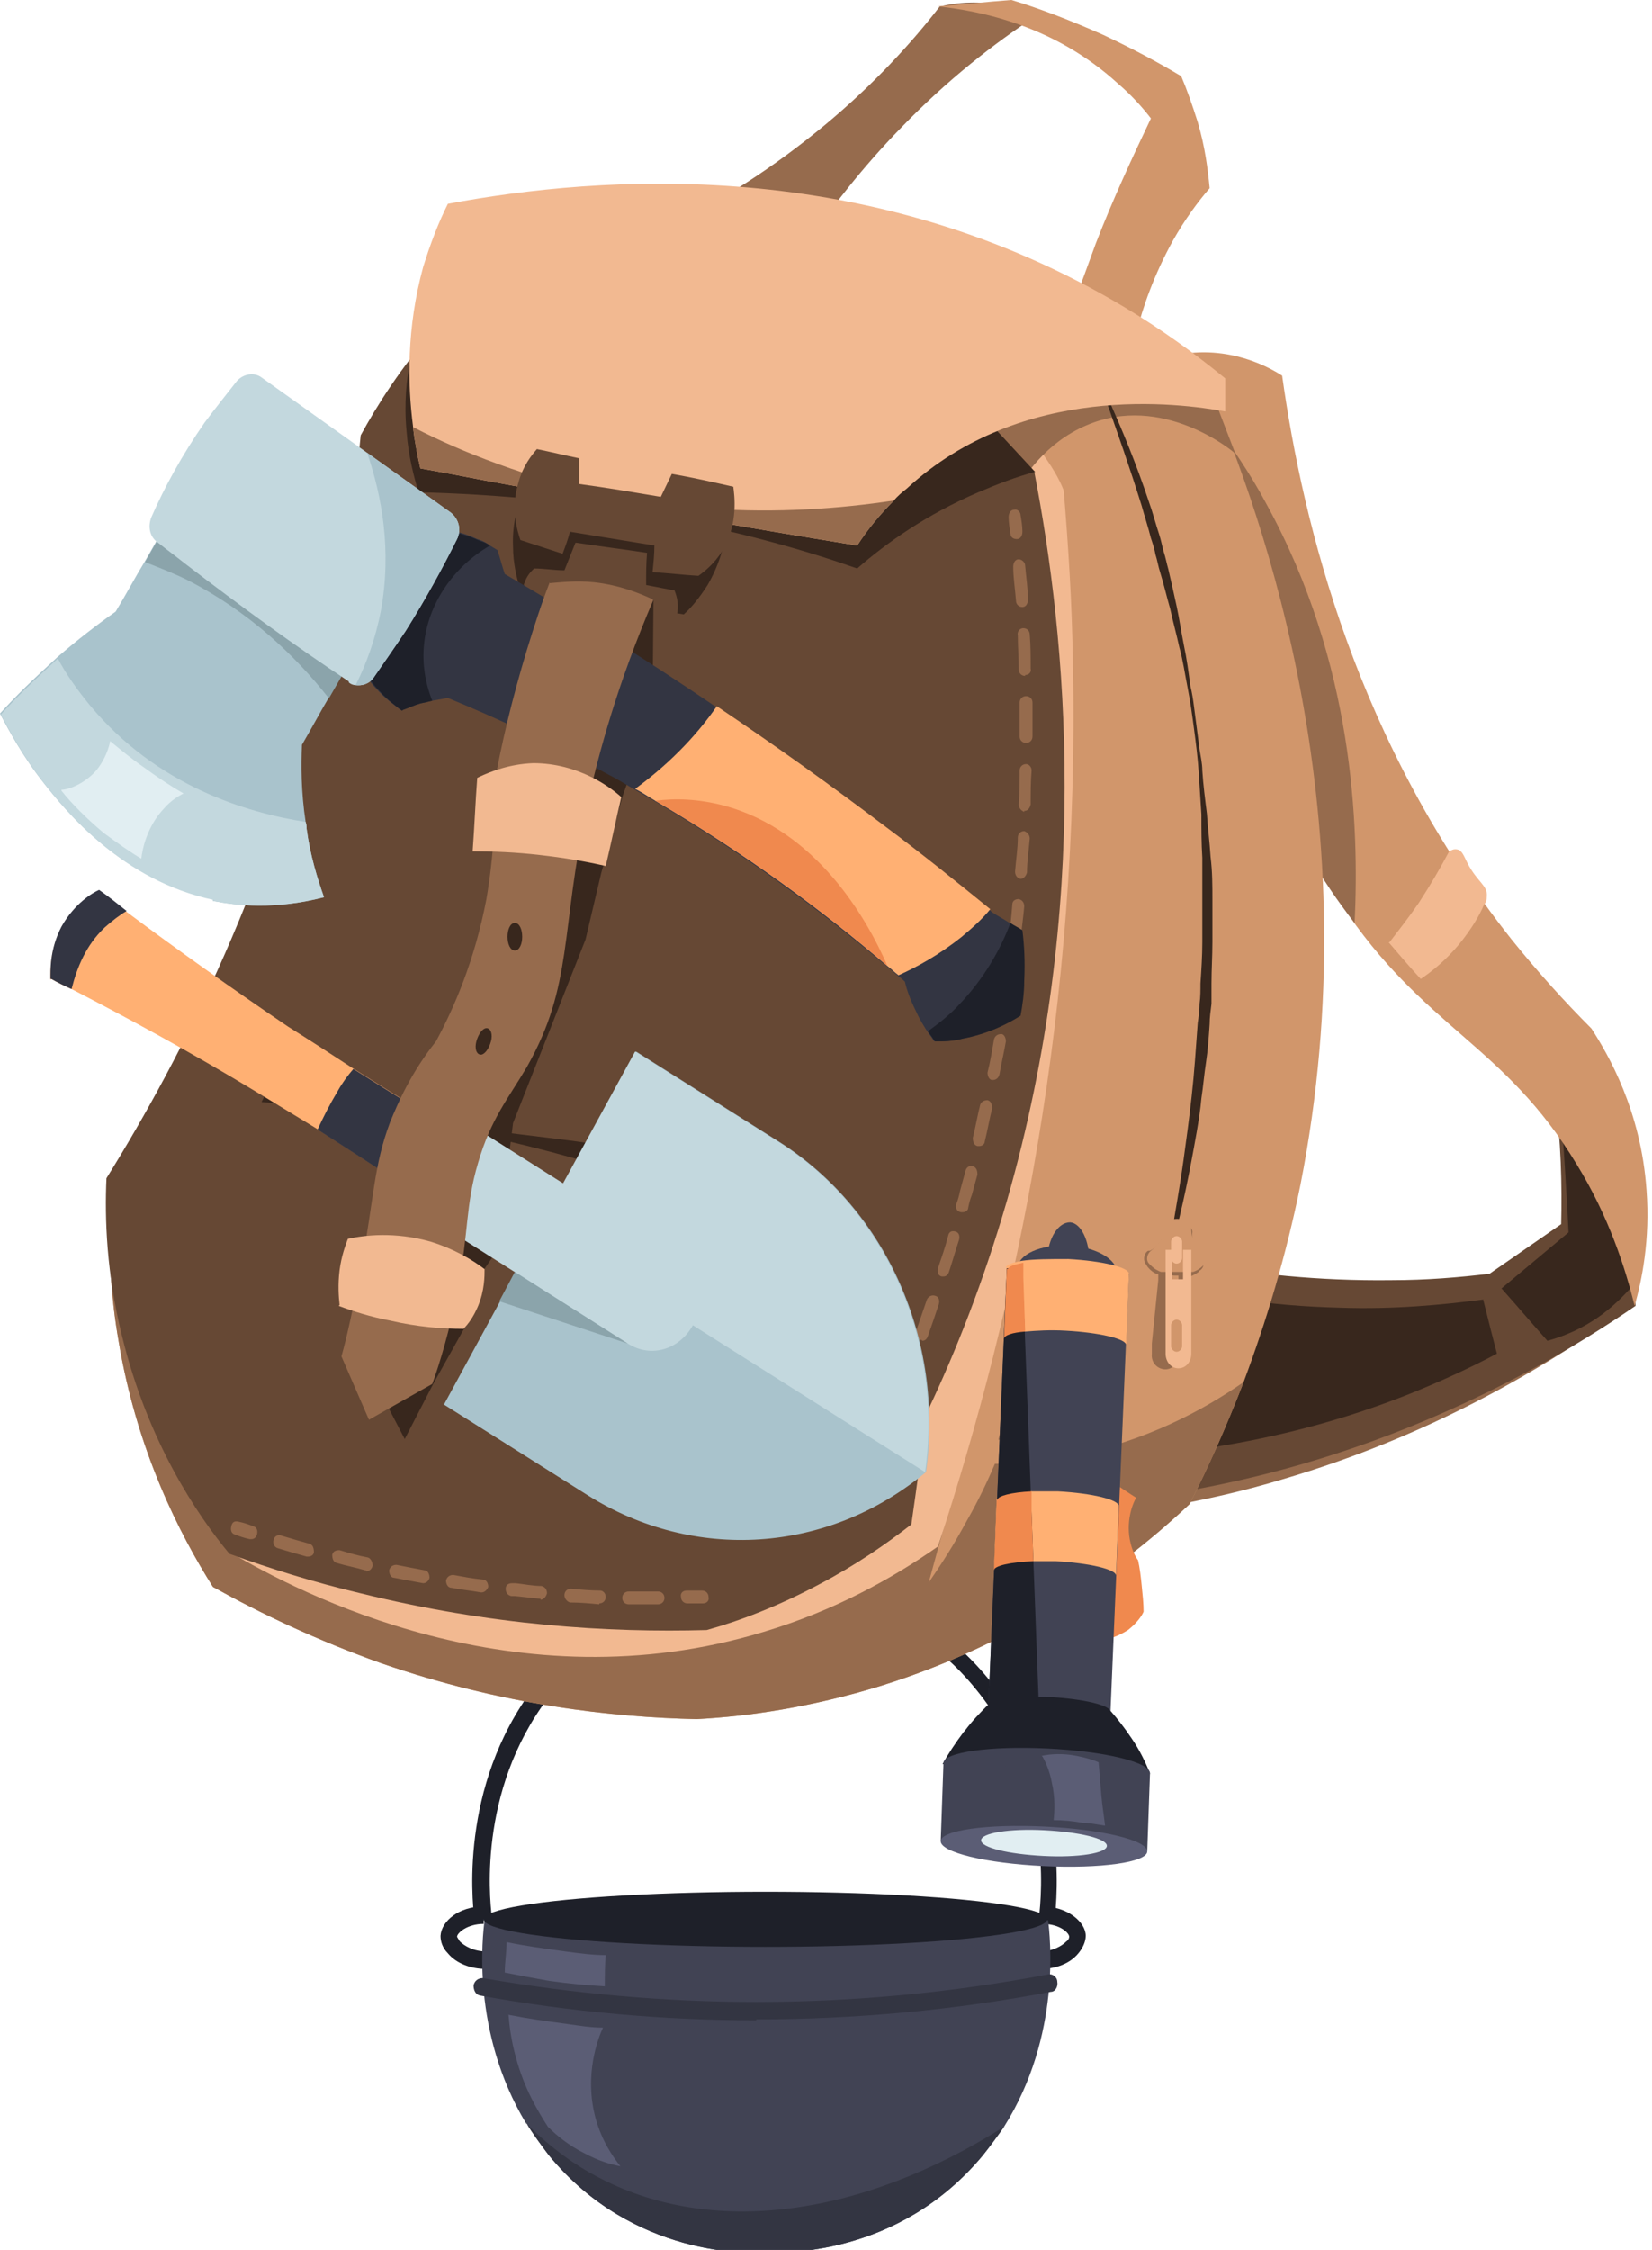 <?xml version="1.0" encoding="UTF-8"?>
<svg id="_レイヤー_1" data-name="レイヤー 1" xmlns="http://www.w3.org/2000/svg" version="1.1" viewBox="0 0 180 245">
  <defs>
    <style>
      .cls-1 {
        fill: #a9c3cc;
      }

      .cls-1, .cls-2, .cls-3, .cls-4, .cls-5, .cls-6, .cls-7, .cls-8, .cls-9, .cls-10, .cls-11, .cls-12, .cls-13, .cls-14, .cls-15 {
        stroke-width: 0px;
      }

      .cls-2 {
        fill: #8ba4ab;
      }

      .cls-3 {
        fill: #ffb073;
      }

      .cls-4 {
        fill: #c3d8de;
      }

      .cls-5 {
        fill: #38271d;
      }

      .cls-6 {
        fill: #333542;
      }

      .cls-7 {
        fill: #f0894e;
      }

      .cls-8 {
        fill: #966b4d;
      }

      .cls-9 {
        fill: #5b5d75;
      }

      .cls-10 {
        fill: #d1966b;
      }

      .cls-11 {
        fill: #f2b991;
      }

      .cls-12 {
        fill: #664834;
      }

      .cls-13 {
        fill: #414354;
      }

      .cls-14 {
        fill: #1e2029;
      }

      .cls-15 {
        fill: #e1eef2;
      }
    </style>
  </defs>
  <g>
    <path class="cls-14" d="M53,214.4v-1.9c-1.4,0-2.4-.6-2.9-1.1-.2-.3-.3-.5-.3-.5,0-.4,1.1-1.4,2.9-1.4s0,0,0,0v-1.9s0,0,0,0c-2.7,0-4.6,1.6-4.7,3.2,0,.6.2,1.3.8,1.9.9,1.1,2.5,1.7,4.1,1.7Z"/>
    <path class="cls-14" d="M113.4,214.4c1.7,0,3.2-.6,4.1-1.7.5-.6.8-1.3.8-1.9,0-1.5-2-3.2-4.7-3.2s0,0,0,0v1.9s0,0,0,0c1.9,0,2.9,1,2.9,1.4,0,0,0,.3-.3.5-.5.5-1.5,1.1-2.9,1.1v1.9Z"/>
    <path class="cls-14" d="M51.9,209.1l1.7-.3c-.3-2.4-1.5-14.7,6.9-24.9,8.7-10.6,20.6-10.4,22.9-10.3h0s0,0,0,0c2.3-.1,14.3-.3,22.9,10.3,8.4,10.2,7.2,22.5,6.9,24.9l1.7.3c.3-2.5,1.6-15.6-7.3-26.4-9.2-11.1-21.7-11-24.3-10.9-2.6-.1-15.1-.2-24.3,10.9-8.9,10.8-7.6,23.9-7.3,26.4Z"/>
    <path class="cls-13" d="M57.3,231.1c.7,1.2,1.6,2.4,2.5,3.6,9.2,11.2,22.1,10.7,23.6,10.6,1.6,0,14.4.6,23.7-10.6.8-1,1.6-2.1,2.3-3.1,6.3-10,5-20.8,4.8-22.5h-61.4c-.2,1.6-1.5,12.1,4.5,22.1Z"/>
    <ellipse class="cls-14" cx="83.4" cy="209" rx="30.7" ry="3"/>
    <path class="cls-6" d="M82.4,219.9c10.7,0,21.6-1,32.1-3,.5,0,.8-.6.7-1.1,0-.5-.5-.9-1-.8-10.5,2-21.2,3-31.8,3h-.1c-9.9,0-19.9-.9-29.7-2.6-.5,0-.9.3-1,.8,0,.5.2,1,.7,1.1,9.9,1.8,20,2.7,30,2.7h.1Z"/>
    <path class="cls-6" d="M57.3,231.1c.7,1.2,1.6,2.4,2.5,3.6,9.2,11.2,22.1,10.7,23.6,10.6,1.6,0,14.4.6,23.7-10.6.8-1,1.6-2.1,2.3-3.1-15.5,9.8-31.9,12.1-44.4,5.4-2.1-1.1-4.8-2.9-7.7-5.8Z"/>
    <path class="cls-9" d="M55.4,219.3c.1,1.3.3,2.9.8,4.7.9,3.4,2.4,5.9,3.5,7.6.9.9,2.2,2,4,2.9,1.5.8,2.8,1.2,3.9,1.4-.8-1-2-2.7-2.7-5.2-1.3-4.8.3-8.8.8-9.9-1.3,0-2.5-.2-3.9-.4-2.3-.3-4.4-.6-6.4-1Z"/>
    <path class="cls-9" d="M55.2,211.5c0,1.1-.2,2.2-.2,3.3,1.5.3,3.1.6,4.8.9,2.1.3,4.2.5,6.1.6,0-1.1,0-2.3.1-3.4-1.4,0-2.9-.2-4.4-.4-2.2-.3-4.4-.6-6.3-1Z"/>
  </g>
  <g>
    <path class="cls-8" d="M127.4,164c3.9-.7,8-1.6,12.3-2.9,15.7-4.6,28.2-11.8,37.6-18.6-16.1,5.1-32.2,10.1-48.4,15.2-.5,2.1-1,4.2-1.6,6.2Z"/>
    <path class="cls-12" d="M167.1,107.4c.9,3.3,1.8,7.1,2.3,11.5.7,5.4.8,10.3.7,14.4-2.6,1.8-5.2,3.6-7.8,5.4-3.3.4-6.9.7-10.7.7-8,.1-15.1-.7-21.2-1.8-1.5,8.4-3,16.9-4.5,25.3,7.5-1.1,16.9-3.2,27.4-7.4,10.2-4.1,18.5-8.9,24.9-13.3.1-3.2,0-6.9-.7-11-1.9-11.3-7-19.5-10.3-23.9Z"/>
    <path class="cls-5" d="M161.6,141.5c.5,2,1,4,1.5,5.9-3,1.6-6.3,3.1-9.8,4.5-8.9,3.5-17.1,5.2-24,6.1,2-5.5,4-11,6-16.5,3.2.5,6.8.8,10.7.9,5.8.2,11.1-.3,15.7-.9Z"/>
    <path class="cls-5" d="M170.1,121.1c.3,4.4.6,8.7.8,13.1-2.4,2-4.9,4.1-7.3,6.1,1.7,1.9,3.3,3.8,5,5.7,1.5-.4,3.7-1.2,6-2.9,1.6-1.2,2.8-2.5,3.7-3.6-.1-2.2-.6-5.7-2.2-9.5-1.8-4.4-4.4-7.4-6-9Z"/>
    <path class="cls-10" d="M138.4,82.6c5.1,11.3,5.4,12.4,7.7,15.8,9,13.6,17.8,15.3,25.7,28.4,3.5,5.7,5.3,11.3,6.3,15.4.8-2.8,1.7-7.2,1.3-12.6-.6-8.7-4.2-14.8-6-17.6-2.9-2.9-5.8-6.1-8.7-9.7-16.8-21.2-22.7-45-25-61.4-1.1-.7-5.7-3.5-11.7-2.2-4.5,1-7.3,3.9-8.3,5,8.2,16.2,14.5,29.5,18.7,38.8Z"/>
    <path class="cls-8" d="M132.1,45.8c2,2.7,4.1,5.7,5.9,9.1,9.5,17.3,10.1,35,9.6,45.6-1.8-2.3-3.6-4.9-5.2-7.8-10-17.3-10.9-35.7-10.3-46.9Z"/>
    <path class="cls-8" d="M102.4.7c-3,3.9-7.2,8.5-12.5,12.9-5.8,4.8-11.3,8.2-15.8,10.4,4.7.7,9.3,1.4,14,2.2,2.6-3.7,5.9-8,10-12.2,5.2-5.4,10.3-9.3,14.7-12.2-.8-.4-1.8-.8-3-1.1-3-.7-5.7-.4-7.3,0Z"/>
    <path class="cls-10" d="M117,33c.8-2.1,1.6-4.3,2.4-6.5,1.9-4.9,4-9.4,6-13.6-1-1.3-2.2-2.6-3.6-3.8-6.9-6.3-14.9-7.9-19.6-8.4,2.7-.2,5.3-.5,8-.7,3,.9,6.4,2.2,10,3.8,3.2,1.5,6,3,8.5,4.5.6,1.4,1.2,3.1,1.8,5,.8,2.7,1.1,5.1,1.3,7.2-1.3,1.5-2.7,3.4-4,5.7-2.1,3.8-3.3,7.3-4,10.1-2.3-1.1-4.6-2.2-6.9-3.4Z"/>
    <path class="cls-10" d="M11.9,133.3c0,3.7.2,8,1,12.6,2,12.1,6.7,21.2,10.3,26.9,5.2,2.9,11.3,5.8,18.3,8.3,13.3,4.6,25.3,5.9,34.4,6.1,5.7-.3,12.5-1.3,20-3.6,15.8-4.9,27.1-13.6,33.7-19.8,2-3.9,4-8.4,5.9-13.3,2.4-6.4,4.6-13.6,6.2-21.5,7.8-39.6-4-72.7-10-86.6-6.5-3.1-14.3-6.1-23.4-8.3-18.3-4.4-34.2-3.7-45.4-2.2-4.2,5.8-8.3,12.1-12.3,19-13.8,23.6-21.7,46.6-26.4,65.7-3.2,4.4-6.5,8.7-9.7,13.1-.9,1.2-1.7,2.3-2.6,3.5Z"/>
    <path class="cls-8" d="M11.9,133.3c0,3.7.2,8,1,12.6,2,12.1,6.7,21.2,10.3,26.9,5.2,2.9,11.3,5.8,18.3,8.3,13.3,4.6,25.3,5.9,34.4,6.1,5.7-.3,12.5-1.3,20-3.6,15.8-4.9,27.1-13.6,33.7-19.8,2-3.9,4-8.4,5.9-13.3-4.3,3-10.7,6.5-19,8.1-2.9.6-5.7.8-8.1.8-.8,1.9-1.8,4-3,6.1-1.4,2.6-2.8,4.8-4.2,6.8,1.3-4.8,2.7-9.7,4-14.5-12.7.8-33.2.4-56.4-8.6-14.7-5.7-26.1-13.1-34.3-19.5-.9,1.2-1.7,2.3-2.6,3.5Z"/>
    <path class="cls-11" d="M105.6,42.6c2.1,1.1,5.3,3.1,8,6.8,1,1.4,1.8,2.7,2.3,4,.5,6,.9,12.2,1,18.7.8,37.5-6.1,70.2-14.7,96.3-5,3.5-11.3,7-19,9.3-27,8.2-50.7-4.3-58-8.6,26.8-42.1,53.6-84.3,80.4-126.4Z"/>
    <path class="cls-8" d="M110.7,53.5c.8-1.5,3.2-5.3,7.7-7.2,8.2-3.5,15.8,2.7,16.2,3.1-1.1-2.9-2.2-5.7-3.3-8.6-3.9-1.1-11.6-2.4-20.4.4-3.9,1.3-7.1,3-9.5,4.7,3.1,2.6,6.2,5.1,9.3,7.7Z"/>
    <path class="cls-12" d="M60,25.1c-3.5,2.2-8.1,5.6-12.7,10.8-3.6,4.1-6.2,8.2-8,11.5-.7,7.4-2,15.5-4,24.1-5.7,24.3-15.3,43.3-23.7,56.8-.2,4.4,0,10.4,1.7,17.2,2.8,11.5,8.2,19.5,11.7,23.7,4.4,1.6,9.2,3.1,14.3,4.3,14.2,3.5,27,4.3,37.7,4,3.6-1,7.8-2.6,12.3-5,4-2.1,7.3-4.4,10-6.5.6-4.1,1.1-8.1,1.7-12.2,3.2-6.7,6.2-14.4,8.7-23,9.3-32.3,6.5-61.3,3-79.4-3.5-3.6-7.7-7.3-12.7-10.8-15.1-10.6-30.1-14.2-40-15.4Z"/>
    <path class="cls-5" d="M112.7,51.4c-1.9.5-4,1.3-6.1,2.2-5.6,2.4-10,5.5-13.2,8.3-5.7-2-12.2-3.8-19.3-5.2-10.6-2.1-20.2-2.9-28.5-3.1-.5-1.7-1.1-3.9-1.3-6.6-.3-3.1,0-5.8.4-7.7l57.8,1,10.3,11.1Z"/>
    <path class="cls-5" d="M119.3,40.3s.1.4.4,1.1c.3.7.6,1.7,1.1,3,.9,2.6,2.2,6.2,3.6,10.7.3,1.1.7,2.3,1,3.5.2.6.4,1.2.5,1.8.2.6.3,1.3.5,1.9.4,1.3.7,2.6,1.1,4,.3,1.4.7,2.8,1,4.2.4,1.4.6,2.9.9,4.4.3,1.5.5,3,.7,4.5.2,1.5.4,3.1.5,4.6.1,1.6.2,3.1.3,4.7,0,1.6,0,3.1.1,4.7,0,1.6,0,3.1,0,4.6,0,1.5,0,3.1,0,4.6,0,1.5-.1,3-.2,4.5,0,.7,0,1.5-.1,2.2,0,.7-.1,1.4-.2,2.1-.1,1.4-.2,2.8-.3,4.1-.2,2.7-.5,5.2-.8,7.5-.3,2.3-.6,4.5-.9,6.3-.3,1.9-.6,3.5-.8,4.9-.2,1.4-.4,2.4-.6,3.1-.1.7-.2,1.1-.2,1.1h.1s.1-.3.3-1c.2-.7.5-1.7.8-3.1.3-1.3.7-2.9,1.1-4.8.4-1.9.8-4,1.2-6.3.2-1.2.4-2.4.5-3.6.2-1.3.3-2.6.5-3.9.2-1.3.3-2.7.4-4.2,0-.7.1-1.4.2-2.2,0-.7,0-1.5,0-2.2,0-1.5.1-3,.1-4.5,0-1.5,0-3.1,0-4.6,0-1.6,0-3.1-.2-4.7-.1-1.6-.3-3.1-.4-4.7-.2-1.6-.4-3.1-.5-4.7,0-.8-.2-1.6-.3-2.3-.1-.8-.2-1.5-.3-2.3-.1-.8-.2-1.5-.3-2.3-.1-.8-.2-1.5-.4-2.3-.2-1.5-.4-3-.7-4.4-.3-1.5-.5-2.9-.8-4.3-.3-1.4-.6-2.7-.9-4-.2-.7-.3-1.3-.5-1.9-.2-.7-.3-1.3-.5-1.9-.4-1.2-.7-2.4-1.1-3.5-1.5-4.5-3-8-4.1-10.5-1.1-2.5-1.9-3.8-1.9-3.8h-.1Z"/>
    <path class="cls-5" d="M30.5,115.9c1.4.7,3.5,1.8,6.2,2.9,9.9,4,17.3,4.3,26.2,5.5,5,.7,12.4,1.9,21.4,4.3-.1,1.6-.3,3.2-.4,4.8-5-2-10.3-4-16-5.7-14.4-4.5-27.8-6.7-39.4-7.7.7-1.4,1.3-2.7,2-4.1Z"/>
    <path class="cls-11" d="M45,46.5c.2,1.7.5,3.2.8,4.5,3.4.6,6.8,1.3,10.2,1.9,12.6,2.3,25,4.5,37.4,6.5,1.1-1.7,2.4-3.3,4-4.9.4-.5.9-.9,1.4-1.3,12.6-11.6,29.7-9.3,34.7-8.4v-3.6c-3.3-2.7-6.9-5.3-10.9-7.7-27.8-16.7-57.2-14.4-73.8-11.3-1,2-1.9,4.3-2.7,6.9-1.8,6.6-1.7,12.7-1.1,17.3Z"/>
    <g>
      <path class="cls-8" d="M125.3,136.2c.4-.2.9-.6,1.2-1.1.2-.4.3-.8.3-1.1,0-.4.4-.8.9-.9.5,0,1,0,1.5.2h0c.5.2.8.6.7,1,0,.3,0,.7,0,1.2.2.6.6,1,.9,1.3.4.4.5,1.1,0,1.5,0,0-.2.1-.2.2-.4.3-.9.5-1.1.6h-.4s0,.6,0,.6l-.6,6.9v1.1c-.2.9-.9,1.5-1.7,1.4s-1.4-.8-1.3-1.7v-1.1c0,0,.7-6.9.7-6.9v-.7c0,0-.2,0-.2,0-.3-.1-.7-.4-1-.8,0,0-.1-.2-.2-.3-.3-.5-.1-1.2.3-1.4ZM127.2,139.5h1.2c0,.1,0-.6,0-.6h-.5c0,0-.7-.1-.7-.1v.7Z"/>
      <g>
        <path class="cls-10" d="M126.5,135c.2-.4.2-.8.2-1.2,0-.4.3-.8.8-1h0c.5-.1,1-.1,1.5,0h0c.5.2.8.5.8,1,0,.3,0,.7.2,1.2.2.6.7.9,1.1,1.2.5.3.6,1,.2,1.4,0,0-.1.2-.2.2-.4.4-.8.6-1.1.7h-3.5c-.3-.1-.7-.3-1.1-.7,0,0-.2-.2-.2-.2-.4-.4-.2-1.1.2-1.4.4-.3.8-.7,1.1-1.2Z"/>
        <path class="cls-11" d="M128.2,137.6h0c.3,0,.6-.3.6-.6v-1.8c0-.3-.3-.6-.6-.6h0c-.3,0-.6.3-.6.6v1.8c0,.3.3.6.6.6Z"/>
        <path class="cls-11" d="M127.7,136.1v3.2h1.2v-3.2h.9v11.3c0,.9-.6,1.6-1.4,1.6s-1.4-.7-1.4-1.6v-11.3h.9Z"/>
        <path class="cls-10" d="M128.2,147.2h0c.3,0,.6-.3.6-.6v-2.3c0-.3-.3-.6-.6-.6h0c-.3,0-.6.3-.6.6v2.3c0,.3.3.6.6.6Z"/>
      </g>
    </g>
    <path class="cls-5" d="M56.7,54.3c-.4,1.1-.9,3-.8,5.2,0,1.8.4,3.4.7,4.4,6,1,11.9,2,17.9,3,.8-.7,1.7-1.8,2.6-3.2,1.5-2.6,2-5.1,2.1-6.6-7.5-1-15-1.9-22.4-2.9Z"/>
    <path class="cls-5" d="M59.3,65.8c1.4,1.2,2.8,2.4,4.3,3.6,2.5-.6,5.1-1.3,7.6-1.9-3.9-.6-7.9-1.1-11.8-1.7Z"/>
    <path class="cls-12" d="M62.7,59.1c-.4,1-.8,2-1.2,3-1.1,0-2.2-.2-3.3-.2-.2.2-.8.7-1.1,1.7-.4,1.3.1,2.3.2,2.5,5.2.8,10.5,1.7,15.7,2.5.2-.3.6-1,.8-1.9.2-1.2-.2-2.1-.3-2.4-1-.2-2.1-.4-3.1-.6,0-1.2,0-2.3.1-3.5-2.6-.4-5.1-.7-7.7-1.1Z"/>
    <path class="cls-11" d="M151.4,102.6c1-1.3,2.1-2.7,3.2-4.3,1.3-2,2.4-3.9,3.3-5.6.2-.1.5-.3.9-.2.5.1.7.7,1.1,1.5,1.1,2.1,2.2,2.4,2.1,3.6,0,.4-.1.7-.3.9-.5,1.2-1.4,2.7-2.7,4.3-1.5,1.8-3,3-4.2,3.8-1.2-1.3-2.3-2.6-3.5-4Z"/>
    <g>
      <path class="cls-8" d="M98.6,151.1c.3,0,.5-.2.6-.4.2-.6.4-1.1.6-1.7.1-.4,0-.8-.4-.9-.3-.2-.7,0-.9.4-.2.6-.4,1.1-.6,1.7-.1.4,0,.8.4.9,0,0,.2,0,.3,0Z"/>
      <path class="cls-8" d="M100.5,146c.3,0,.5-.2.6-.5.4-1.1.8-2.3,1.2-3.5.1-.4,0-.8-.4-.9-.3-.1-.7,0-.9.4-.4,1.2-.8,2.3-1.2,3.5-.1.4,0,.8.4.9,0,0,.2,0,.2,0ZM102.8,139c.3,0,.5-.2.6-.5.4-1.2.7-2.3,1.1-3.5.1-.4,0-.8-.4-.9-.4-.1-.7,0-.8.5-.3,1.2-.7,2.3-1.1,3.5-.1.4,0,.8.4.9,0,0,.1,0,.2,0ZM104.9,132c.3,0,.6-.2.6-.5.1-.5.2-.9.4-1.4.2-.7.4-1.5.6-2.2,0-.4-.1-.8-.5-.9-.4-.1-.7.1-.8.5-.2.7-.4,1.5-.6,2.2-.1.5-.2.9-.4,1.4-.1.4,0,.8.5.9,0,0,.1,0,.2,0ZM106.7,124.8c.3,0,.6-.2.6-.5.3-1.2.5-2.4.8-3.6,0-.4-.1-.8-.5-.9-.4,0-.7.2-.8.5-.3,1.2-.5,2.4-.8,3.6,0,.4.1.8.5.9,0,0,.1,0,.2,0ZM108.2,117.6c.3,0,.6-.2.7-.6.2-1.2.5-2.4.7-3.6,0-.4-.2-.8-.5-.8-.4,0-.7.2-.8.6-.2,1.2-.4,2.4-.7,3.6,0,.4.2.8.5.8,0,0,0,0,.1,0ZM109.5,110.3c.3,0,.6-.2.7-.6.2-1.2.4-2.5.5-3.7,0-.4-.2-.8-.6-.8-.4,0-.7.2-.8.6-.2,1.2-.3,2.4-.5,3.6,0,.4.2.8.5.8,0,0,0,0,.1,0ZM110.5,103c.3,0,.6-.3.7-.6.1-1.2.3-2.5.4-3.7,0-.4-.2-.7-.6-.8-.4,0-.7.2-.7.6-.1,1.2-.2,2.4-.4,3.7,0,.4.2.8.6.8,0,0,0,0,0,0ZM111.2,95.7c.3,0,.6-.3.7-.7,0-1.2.2-2.5.3-3.7,0-.4-.3-.7-.6-.8-.4,0-.7.3-.7.7,0,1.2-.2,2.4-.3,3.7,0,.4.2.7.6.8,0,0,0,0,0,0ZM111.6,88.3c.4,0,.6-.3.7-.7,0-1.2,0-2.5.1-3.7,0-.4-.3-.7-.6-.7-.4,0-.7.3-.7.7,0,1.2,0,2.4-.1,3.7,0,.4.3.7.6.8,0,0,0,0,0,0ZM111.8,80.9c.4,0,.7-.3.7-.7,0-.4,0-.9,0-1.3,0-.8,0-1.6,0-2.4,0-.4-.3-.7-.7-.7h0c-.4,0-.7.3-.7.7,0,.8,0,1.6,0,2.4,0,.4,0,.9,0,1.3,0,.4.3.7.7.7h0ZM111.7,73.5s0,0,0,0c.4,0,.7-.3.6-.7,0-1.3,0-2.5-.1-3.7,0-.4-.3-.7-.7-.7-.4,0-.7.4-.6.8,0,1.2.1,2.4.1,3.7,0,.4.3.7.7.7ZM111.4,66.1s0,0,0,0c.4,0,.6-.4.6-.8,0-1.3-.2-2.5-.3-3.7,0-.4-.4-.7-.7-.7-.4,0-.6.4-.6.8,0,1.2.2,2.4.3,3.7,0,.4.3.7.7.7Z"/>
      <path class="cls-8" d="M110.8,58.7s0,0,0,0c.4,0,.6-.4.6-.8,0-.6-.1-1.2-.2-1.8,0-.4-.4-.7-.7-.6-.4,0-.6.4-.6.8,0,.6.1,1.2.2,1.8,0,.4.3.6.7.6Z"/>
    </g>
    <g>
      <path class="cls-8" d="M74.9,174.6s0,0,0,0c.6,0,1.1,0,1.7,0,.4,0,.7-.3.6-.7,0-.4-.3-.7-.7-.7-.5,0-1.1,0-1.7,0-.4,0-.7.3-.6.7,0,.4.3.7.7.7Z"/>
      <path class="cls-8" d="M71.1,174.7h.6c.4,0,.7-.3.7-.7,0-.4-.3-.7-.7-.7h-.6c-.8,0-1.7,0-2.6,0-.4,0-.7.3-.7.7,0,.4.3.7.7.7.9,0,1.8,0,2.6,0ZM65.3,174.6c.4,0,.7-.3.7-.7,0-.4-.3-.7-.6-.7-1,0-2.1-.1-3.2-.2-.4,0-.7.3-.7.7,0,.4.3.7.6.8,1.1,0,2.2.1,3.2.2,0,0,0,0,0,0ZM58.9,174.2c.3,0,.6-.3.7-.7,0-.4-.2-.7-.6-.8-.9,0-1.9-.2-2.8-.3h-.4c-.4,0-.7.2-.7.6,0,.4.2.7.6.8h.4c1,.1,1.9.2,2.8.3,0,0,0,0,0,0ZM52.5,173.4c.3,0,.6-.3.7-.6,0-.4-.2-.8-.6-.8-1.1-.1-2.1-.3-3.2-.5-.4,0-.7.2-.8.6,0,.4.2.8.6.8,1,.2,2.1.3,3.2.5,0,0,0,0,0,0ZM46.1,172.4c.3,0,.6-.2.7-.6,0-.4-.2-.8-.5-.8-1.1-.2-2.1-.4-3.1-.6-.4,0-.7.2-.8.6,0,.4.2.8.5.8,1,.2,2.1.4,3.2.6,0,0,0,0,.1,0ZM39.9,171.1c.3,0,.6-.2.7-.6,0-.4-.2-.8-.5-.9-1.1-.2-2.1-.5-3.1-.8-.4,0-.7.1-.8.5,0,.4.1.8.5.9,1,.3,2.1.5,3.1.8,0,0,0,0,.1,0ZM33.6,169.5c.3,0,.6-.2.6-.5,0-.4-.1-.8-.5-.9-1.1-.3-2.1-.6-3.1-.9-.4-.1-.7.1-.8.5-.1.4.1.8.5.9,1,.3,2,.6,3.1.9,0,0,.1,0,.2,0Z"/>
      <path class="cls-8" d="M27.4,167.6c.3,0,.5-.2.6-.5.1-.4,0-.8-.4-.9-.5-.2-1.1-.4-1.6-.5-.4-.1-.7,0-.8.5-.1.4,0,.8.4.9.5.2,1.1.4,1.6.5,0,0,.1,0,.2,0Z"/>
    </g>
    <g>
      <path class="cls-12" d="M79.6,133.6c.4-.2.9-.6,1.2-1.1.2-.4.3-.8.3-1.1,0-.4.4-.8.9-.9.5,0,1,0,1.5.2h0c.5.2.8.6.7,1,0,.3,0,.7,0,1.2.2.6.6,1,.9,1.3.4.4.5,1.1,0,1.5,0,0-.2.1-.2.2-.4.3-.9.5-1.1.6h-.4s0,.6,0,.6l-.6,6.9v1.1c-.2.9-.9,1.5-1.7,1.4s-1.4-.8-1.3-1.7v-1.1c0,0,.7-6.9.7-6.9v-.7c0,0-.2,0-.2,0-.3-.1-.7-.4-1-.8,0,0-.1-.2-.2-.3-.3-.5-.1-1.2.3-1.4ZM81.5,136.8h1.2c0,.1,0-.6,0-.6h-.5c0,0-.7-.1-.7-.1v.7Z"/>
      <g>
        <path class="cls-10" d="M80.9,132.4c.2-.4.2-.8.2-1.2,0-.4.3-.8.8-1h0c.5-.1,1-.1,1.5,0h0c.5.2.8.5.8,1,0,.3,0,.7.2,1.2.2.6.7.9,1.1,1.2.5.3.6,1,.2,1.4,0,0-.1.2-.2.2-.4.4-.8.6-1.1.7h-3.5c-.3-.1-.7-.3-1.1-.7,0,0-.2-.2-.2-.2-.4-.4-.2-1.1.2-1.4.4-.3.8-.7,1.1-1.2Z"/>
        <path class="cls-11" d="M82.6,135h0c.3,0,.6-.3.6-.6v-1.8c0-.3-.3-.6-.6-.6h0c-.3,0-.6.3-.6.6v1.8c0,.3.3.6.6.6Z"/>
        <path class="cls-11" d="M82,133.4v3.2h1.2v-3.2h.9v11.3c0,.9-.6,1.6-1.4,1.6s-1.4-.7-1.4-1.6v-11.3h.9Z"/>
        <path class="cls-10" d="M82.6,144.5h0c.3,0,.6-.3.6-.6v-2.3c0-.3-.3-.6-.6-.6h0c-.3,0-.6.3-.6.6v2.3c0,.3.3.6.6.6Z"/>
      </g>
    </g>
    <path class="cls-8" d="M45,46.5c.2,1.7.5,3.2.8,4.5,3.4.6,6.8,1.3,10.2,1.9,12.6,2.3,25,4.5,37.4,6.5,1.1-1.7,2.4-3.3,4-4.9-11.9,1.8-27.1,1.9-43.2-4-3.3-1.2-6.3-2.5-9.2-4Z"/>
    <path class="cls-12" d="M58.5,48.9c-.6.7-1.5,1.8-2,3.6-.9,2.9-.1,5.4.2,6.3,1.5.5,3.1,1,4.6,1.5.3-.8.6-1.6.8-2.4,3.1.5,6.1,1,9.2,1.5,0,1-.1,1.9-.2,2.9,1.7.1,3.3.3,5,.4.7-.5,1.7-1.3,2.6-2.7,1.8-3,1.3-6.2,1.2-7-2.2-.5-4.4-1-6.7-1.4-.4.8-.8,1.7-1.2,2.5-3-.5-5.9-1-8.9-1.4v-2.8c-1.5-.3-3.1-.7-4.6-1Z"/>
    <path class="cls-8" d="M108.8,156.7c.4-1.7.8-3.4,1.2-5.1.8-3.8,1.5-7.4,2.1-10.9.6,3.7,1.2,7.4,1.7,11.4.1,1,.2,2,.3,3-1.8.6-3.6,1.1-5.3,1.7Z"/>
  </g>
  <polygon class="cls-5" points="71.2 65.2 71.1 77.5 67.8 86.8 65.5 95.1 63.8 102.3 55.9 122.3 54.2 136.1 52.7 138.3 50.5 144.8 47.2 150.7 44.1 156.7 40.5 149.8 46.5 123.8 59.3 90.3 63.5 69.4 71.2 65.2"/>
  <g>
    <path class="cls-6" d="M43.9,77.3c.6-.2,1.2-.5,1.9-.7.5-.1.9-.2,1.3-.3.6-.1,1.1-.2,1.7-.3,5.6,2.3,11.4,5,17.6,8.4,1,.5,1.9,1.1,2.8,1.6,11.4,6.5,20.9,13.6,28.7,20.3.3.2.5.4.7.6.2.9.6,2,1.2,3.2.4.9.9,1.7,1.3,2.3.3.4.5.7.7,1,.9,0,1.9,0,3-.3,2.7-.5,4.9-1.6,6.3-2.5.2-1.1.4-2.4.4-3.8.1-2.1,0-3.9-.2-5.5-.4-.3-.9-.5-1.3-.8-.6-.4-1.2-.7-1.8-1.1-.2-.1-.3-.3-.5-.4-3.7-3-7.4-6-11.3-8.9-6.2-4.7-12.4-9.1-18.5-13.2-7.8-5.3-15.4-10-22.9-14.4-.3-.9-.5-1.7-.8-2.6-.3-.2-.7-.4-1.1-.7-.3-.2-.7-.4-1.1-.5-1.3-.6-2.4-.9-3.4-1-3.1,4.9-6.2,9.8-9.4,14.8.4.7,1,1.7,1.9,2.6.9,1,1.8,1.6,2.4,2.1Z"/>
    <path class="cls-3" d="M97.9,106.2c2-.9,4.4-2.2,6.9-4.2,1.2-1,2.3-2,3.1-3-3.7-3-7.4-6-11.3-8.9-6.2-4.7-12.4-9.1-18.5-13.2-1.1,1.6-2.5,3.3-4.1,4.9-1.7,1.7-3.3,3-4.8,4.1.8.4,1.5.9,2.2,1.3,9.9,5.8,18.3,12,25.3,18,.4.3.8.7,1.2,1Z"/>
    <path class="cls-14" d="M43.9,77.3c.6-.2,1.2-.5,1.9-.7.5-.1.9-.2,1.3-.3-.8-2-1.1-4.1-.9-6.1.4-4.4,3.2-8.5,7.2-10.8-.3-.2-.7-.4-1.1-.5-1.3-.6-2.4-.9-3.4-1-3.1,4.9-6.2,9.8-9.4,14.8.4.7,1,1.7,1.9,2.6.9,1,1.8,1.6,2.4,2.1Z"/>
    <path class="cls-1" d="M23.2,98.1c2.5.5,6.7,1,12.1-.4-.7-2-1.5-4.5-1.9-7.5,0-.2,0-.4-.1-.7-.5-3.3-.5-6.2-.4-8.4,1-1.7,1.9-3.4,2.9-5.1,1.1-1.9,2.2-3.8,3.3-5.8-6.8-4.7-13.7-9.3-20.5-14-.9,1.6-1.9,3.3-2.8,4.9-1.1,1.8-2.1,3.7-3.2,5.5-2,1.4-4.2,3.1-6.4,5,0,0,0,0-.1.1-2.3,2.1-4.4,4.1-6.1,6,1,1.9,2.5,4.7,4.8,7.6,2.3,2.9,8.4,10.5,18.4,12.6Z"/>
    <path class="cls-4" d="M23.2,98.1c2.5.5,6.7,1,12.1-.4-.7-2-1.5-4.5-1.9-7.5,0-.2,0-.4-.1-.7-6.4-1-16.2-3.9-23.5-12.7-1.4-1.7-2.6-3.4-3.5-5.1,0,0,0,0-.1.1-2.3,2.1-4.4,4.1-6.1,6,1,1.9,2.5,4.7,4.8,7.6,2.3,2.9,8.4,10.5,18.4,12.6Z"/>
    <path class="cls-2" d="M35.8,76.1c1.1-1.9,2.2-3.8,3.3-5.8-6.8-4.7-13.7-9.3-20.5-14-.9,1.6-1.9,3.3-2.8,4.9,1.5.6,3.1,1.2,4.7,2,6.6,3.4,11.6,8.1,15.3,12.8Z"/>
    <path class="cls-4" d="M38,74.3c.2.2.5.3.7.3.7.1,1.5-.1,2-.8,1.1-1.6,2.3-3.3,3.5-5.1,2.2-3.5,4-6.8,5.6-10,.5-1,.2-2.2-.7-2.9l-9.1-6.5-11.5-8.2c-.8-.6-2-.4-2.7.4-1.1,1.4-2.3,2.9-3.5,4.5-2.5,3.6-4.4,7.1-5.8,10.3-.4,1-.2,2.1.6,2.7,1,.8,2.1,1.6,3.1,2.4,6,4.6,11.9,8.9,17.8,12.8Z"/>
    <path class="cls-1" d="M38.7,74.6c.7.1,1.5-.1,2-.8,1.1-1.6,2.3-3.3,3.5-5.1,2.2-3.5,4-6.8,5.6-10,.5-1,.2-2.2-.7-2.9l-9.1-6.5c1.6,4.7,2.7,10.6,1.5,17.2-.6,3.1-1.6,5.8-2.7,8Z"/>
    <path class="cls-14" d="M101.9,113.4c.9,0,1.9,0,3-.3,2.7-.5,4.9-1.6,6.3-2.5.2-1.1.4-2.4.4-3.8.1-2.1,0-3.9-.2-5.5-.4-.3-.9-.5-1.3-.8-1.1,2.9-2.9,6.1-5.6,8.9-1.1,1.2-2.3,2.1-3.4,2.9.3.4.5.7.7,1Z"/>
    <path class="cls-7" d="M96.7,105.2c-2.2-5.1-7.7-14.8-17.9-17.5-2.7-.7-5.2-.8-7.4-.5,9.9,5.8,18.3,12,25.3,18Z"/>
    <path class="cls-15" d="M6.7,86c.6,0,2.3-.5,3.7-2,1.1-1.3,1.5-2.7,1.6-3.3,1.1.9,2.3,1.9,3.6,2.8,1.5,1.1,3,2.1,4.4,2.9-.6.3-1.4.8-2.1,1.6-1.9,2-2.4,4.5-2.5,5.5-1.2-.7-2.6-1.7-4.1-2.8-1.9-1.6-3.5-3.2-4.6-4.6Z"/>
  </g>
  <g>
    <path class="cls-3" d="M5.6,106.6c.7.4,1.5.8,2.2,1.1,6.4,3.3,13,6.9,19.8,11,2.3,1.4,4.6,2.8,6.9,4.2,2.8,1.8,5.6,3.6,8.2,5.3l3.8-6.9c-2.7-1.6-5.4-3.3-8.1-5-2.3-1.5-4.6-3-7-4.5-6.2-4.2-12.1-8.4-17.6-12.5-1-.8-2-1.6-3-2.3-.7.3-2.7,1.5-4.1,4-1.3,2.5-1.2,4.8-1.2,5.7Z"/>
    <path class="cls-6" d="M5.6,106.6c.7.4,1.5.8,2.2,1.1.6-2.4,1.6-4.8,3.6-6.7.9-.8,1.7-1.4,2.4-1.8-1-.8-2-1.6-3-2.3-.7.3-2.7,1.5-4.1,4-1.3,2.5-1.2,4.8-1.2,5.7Z"/>
    <path class="cls-6" d="M42.8,128.3l3.8-6.9c-2.7-1.6-5.4-3.3-8.1-5-.6.7-1.2,1.5-1.7,2.4-.9,1.5-1.6,2.9-2.2,4.2,2.8,1.8,5.6,3.6,8.2,5.3Z"/>
    <path class="cls-1" d="M48.3,152.9l15.7,9.9c11.6,7.3,26.2,6.4,36.9-2.5,2-14.3-4.3-28.5-15.9-35.9l-15.7-9.9-20.9,38.4Z"/>
    <path class="cls-4" d="M43.8,124.2l2.6-4.8,27.2,17.2c2.5,1.6,3.3,5,1.9,7.7h0c-1.5,2.7-4.6,3.6-7.1,2l-27.2-17.2,2.6-4.8Z"/>
    <path class="cls-4" d="M58.7,133.7l42.1,26.6c2-14.3-4.3-28.5-15.9-35.9l-15.7-9.9-10.5,19.2Z"/>
    <polygon class="cls-2" points="68.4 146.3 54.4 141.7 56.1 138.5 68.4 146.3"/>
  </g>
  <g>
    <path class="cls-7" d="M120.9,178.4c.5-.1,1.2-.4,2-.9.9-.7,1.5-1.5,1.7-2,0-.9-.1-1.8-.2-2.8-.1-1-.2-1.9-.4-2.8-.3-.4-.6-1-.8-1.8-.6-2.3.2-4.4.6-5-.8-.5-1.5-1-2.3-1.5-.2,5.6-.4,11.2-.6,16.8Z"/>
    <path class="cls-13" d="M110.9,138.1c0,1.5,2.3,2.8,5.3,3s5.5-1,5.5-2.5c0-1.5-2.3-2.8-5.3-3-3-.1-5.5,1-5.5,2.5Z"/>
    <path class="cls-13" d="M114.1,137.1c0,2.3.9,4.2,2.1,4.3,1.3,0,2.4-1.7,2.5-4,0-2.3-.9-4.2-2.1-4.3-1.3,0-2.4,1.7-2.5,4Z"/>
    <polygon class="cls-13" points="109.7 138.1 107.7 185.7 121 186.3 123 138.7 109.7 138.1"/>
    <path class="cls-3" d="M108.6,163.3c0,.5,1.5,1,3.8,1.3.9.1,1.8.2,2.8.3,3.7.2,6.7-.2,6.7-.9,0-.7-2.9-1.4-6.6-1.6-1.1,0-2.1,0-3,0-2.2.1-3.7.5-3.7.9Z"/>
    <path class="cls-3" d="M109.7,138.1c0,.3.6.7,1.7.9,1.2.3,3,.6,4.9.6,3.7.2,6.7-.2,6.7-.9,0-.7-2.9-1.4-6.6-1.6-2,0-3.8,0-5.1.2-1,.2-1.6.4-1.7.7Z"/>
    <path class="cls-3" d="M108.6,163.3l-.3,7.7c0-.5,1.8-.9,4.3-1,.7,0,1.6,0,2.4,0,3.7.2,6.7.9,6.6,1.6l.3-7.7-13.4-.6Z"/>
    <path class="cls-3" d="M109.7,138.1l-.3,7.7c0-.4.9-.7,2.3-.8,1.2-.1,2.7-.2,4.4-.1,3.7.2,6.7.9,6.6,1.6l.3-7.7-13.4-.6Z"/>
    <polygon class="cls-14" points="109.7 138.1 107.7 185.7 113.2 186 111.4 138.2 109.7 138.1"/>
    <path class="cls-7" d="M108.6,163.3l-.3,7.7c0-.5,1.8-.9,4.3-1l-.2-5.4v-1.1s0-1.1,0-1.1c-2.2.1-3.7.5-3.7.9Z"/>
    <path class="cls-7" d="M109.7,138.1l-.3,7.7c0-.4.9-.7,2.3-.8l-.2-5.9v-.8s0-.8,0-.8c-1,.2-1.6.4-1.7.7Z"/>
    <path class="cls-14" d="M107.7,185.7c0,.7,2.9,1.4,6.6,1.6,3.7.2,6.7-.2,6.7-.9,0-.7-2.9-1.4-6.6-1.6-3.7-.2-6.7.2-6.7.9Z"/>
    <path class="cls-14" d="M105.1,188.5c.9-1.2,1.8-2.1,2.5-2.8l6.7.3,6.7.3c.7.8,1.5,1.8,2.3,3,.9,1.3,1.5,2.6,2,3.8-3.8-.2-7.5-.4-11.3-.5-3.8-.2-7.5-.4-11.3-.5.6-1.1,1.4-2.3,2.3-3.5Z"/>
    <path class="cls-13" d="M102.8,192c0,1.2,4.9,2.4,11.2,2.7,6.2.3,11.3-.4,11.3-1.6,0-1.2-4.9-2.4-11.2-2.7-6.2-.3-11.3.4-11.3,1.6Z"/>
    <polygon class="cls-13" points="102.8 192 102.5 200.5 125 201.6 125.3 193.1 102.8 192"/>
    <path class="cls-9" d="M102.5,200.5c0,1.2,4.9,2.4,11.2,2.7,6.2.3,11.3-.4,11.3-1.6,0-1.2-4.9-2.4-11.2-2.7-6.2-.3-11.3.4-11.3,1.6Z"/>
    <path class="cls-9" d="M113.6,191.3c.4.7.8,1.7,1,2.8.4,1.7.3,3.2.2,4.1,1,0,2.1.1,3.2.3.8,0,1.6.2,2.4.3-.1-1-.3-2.1-.4-3.3-.1-1.2-.2-2.4-.3-3.6-.7-.3-1.4-.5-2.4-.7-1.5-.3-2.9-.2-3.8,0Z"/>
    <path class="cls-15" d="M106.9,200.4c0,.8,3,1.5,6.8,1.7,3.8.2,6.9-.3,6.9-1.1,0-.8-3-1.5-6.8-1.7-3.8-.2-6.9.3-6.9,1.1Z"/>
  </g>
  <path class="cls-8" d="M59.9,63.4c-.9,2.3-1.7,4.8-2.5,7.4-1.6,5.3-2.8,10.3-3.6,14.9.2,3.3,0,7.5-.8,12.2-1.3,6.8-3.6,12-5.5,15.5-2.7,3.4-4.1,6.6-5,8.8-1.8,4.8-1.7,8-3.2,16.1-.8,4-1.5,7.3-2.1,9.4,1,2.3,2,4.6,3,6.9,2.3-1.3,4.6-2.6,6.9-3.9.8-2.2,1.9-5.8,2.8-10.4,1.2-6.3.8-9,2.2-13.7,1.4-4.8,3.3-7,5.3-10.4,5.1-9,3.6-14.6,6.6-28.6,1.2-5.5,3.3-13.2,7.2-22.3-1.5-.7-3.7-1.6-6.5-1.9-1.9-.2-3.6,0-4.8.1Z"/>
  <path class="cls-11" d="M52.2,84.6c1.3-.6,3.3-1.4,5.9-1.5,5,0,8.5,2.7,9.6,3.7-.6,2.5-1.1,5-1.7,7.5-2.2-.5-4.5-.9-7.2-1.2-2.6-.3-5.1-.4-7.3-.4.2-2.7.3-5.4.5-8Z"/>
  <path class="cls-11" d="M36.9,142.2c1.6.6,3.5,1.2,5.6,1.6,3,.7,5.7.9,8,.9.5-.5,1.1-1.3,1.6-2.5.7-1.7.7-3.2.7-4-1.3-1-3.3-2.2-5.9-3-3.9-1.1-7.2-.7-9-.3-.3.8-.7,1.9-.9,3.4-.2,1.6-.1,2.9,0,3.8Z"/>
  <path class="cls-5" d="M55.3,102c0,.8.3,1.5.8,1.5s.8-.7.8-1.5-.3-1.5-.8-1.5-.8.7-.8,1.5Z"/>
  <path class="cls-5" d="M52,113.1c-.3.8-.2,1.5.2,1.7s.9-.3,1.2-1.1c.3-.8.2-1.5-.2-1.7s-.9.3-1.2,1.1Z"/>
</svg>